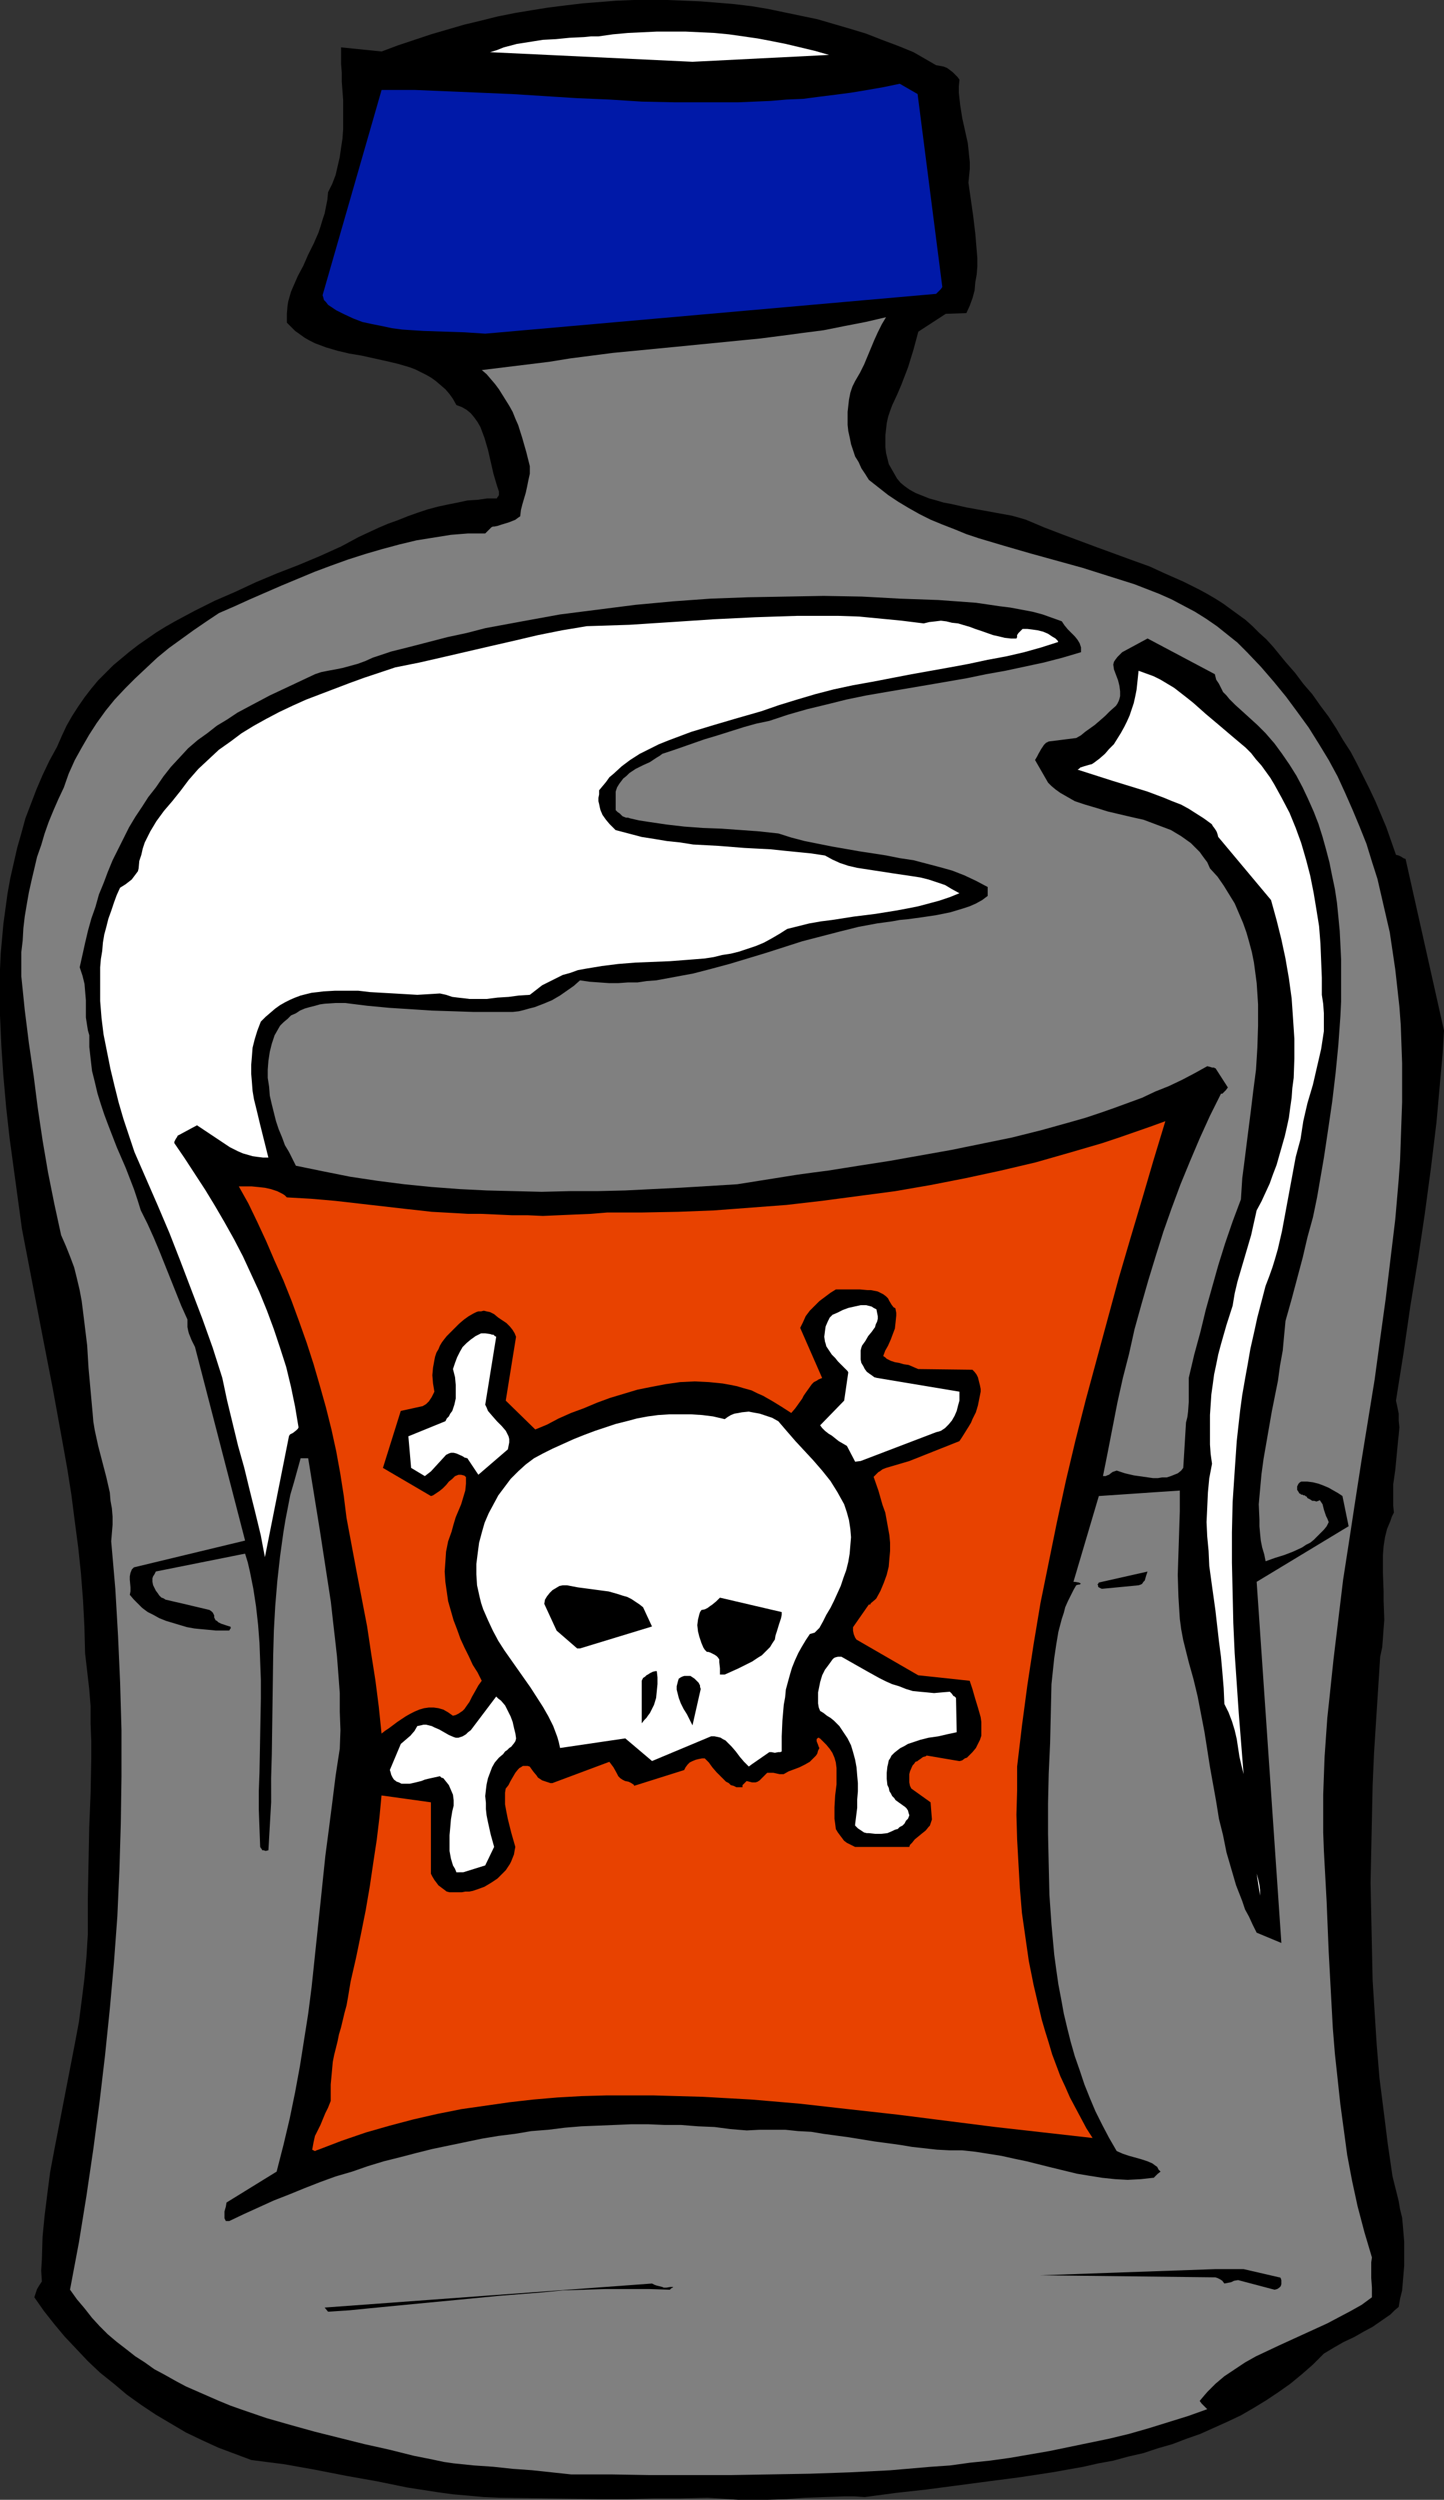 <?xml version="1.0" encoding="UTF-8" standalone="no"?>
<svg
   version="1.0"
   width="89.947mm"
   height="155.668mm"
   id="svg22"
   sodipodi:docname="Poison 01.wmf"
   xmlns:inkscape="http://www.inkscape.org/namespaces/inkscape"
   xmlns:sodipodi="http://sodipodi.sourceforge.net/DTD/sodipodi-0.dtd"
   xmlns="http://www.w3.org/2000/svg"
   xmlns:svg="http://www.w3.org/2000/svg">
  <rect width="100%" height="100%" fill="#333333" stroke="none"/>
  <sodipodi:namedview
     id="namedview22"
     pagecolor="#ffffff"
     bordercolor="#000000"
     borderopacity="0.25"
     inkscape:showpageshadow="2"
     inkscape:pageopacity="0.0"
     inkscape:pagecheckerboard="0"
     inkscape:deskcolor="#d1d1d1"
     inkscape:document-units="mm" />
  <defs
     id="defs1">
    <pattern
       id="WMFhbasepattern"
       patternUnits="userSpaceOnUse"
       width="6"
       height="6"
       x="0"
       y="0" />
  </defs>
  <path
     style="fill:#000000;fill-opacity:1;fill-rule:evenodd;stroke:none"
     d="m 117.628,587.868 11.957,0.162 12.118,0.162 h 5.978 l 6.301,-0.162 h 6.14 l 6.463,-0.162 2.585,0.162 2.424,0.162 2.262,0.162 h 2.262 4.524 l 4.524,-0.162 4.363,-0.323 4.524,-0.162 4.686,-0.162 h 2.424 l 2.424,0.162 7.271,-0.97 7.271,-0.808 14.703,-1.939 7.433,-0.97 7.433,-1.131 7.271,-1.293 3.555,-0.808 3.555,-0.646 3.555,-0.97 3.555,-0.808 3.393,-1.131 3.393,-0.97 3.393,-1.293 3.232,-1.131 3.232,-1.454 3.232,-1.454 3.07,-1.454 3.07,-1.778 2.908,-1.778 2.908,-1.939 2.747,-1.939 2.747,-2.262 2.585,-2.262 2.585,-2.585 2.424,-1.454 2.262,-1.293 2.424,-1.131 2.262,-1.293 2.1,-1.131 2.1,-1.454 2.1,-1.454 0.969,-0.97 0.969,-0.808 0.323,-1.939 0.485,-1.939 0.162,-1.939 0.162,-1.939 0.162,-1.939 v -1.778 -1.939 -1.939 l -0.323,-3.878 -0.162,-1.778 -0.485,-1.939 -0.323,-1.939 -0.485,-1.939 -0.485,-1.939 -0.485,-1.939 -1.131,-7.756 -0.969,-7.756 -0.969,-7.595 -0.646,-7.756 -0.485,-7.595 -0.485,-7.756 -0.162,-7.595 -0.162,-7.595 -0.162,-7.756 0.162,-7.595 0.162,-7.595 0.162,-7.595 0.323,-7.595 0.485,-7.595 0.969,-15.19 0.485,-2.262 0.162,-2.101 0.162,-2.262 0.162,-2.101 -0.162,-4.525 v -2.101 l -0.162,-4.363 v -2.101 -2.101 l 0.162,-2.101 0.323,-2.101 0.485,-1.939 0.808,-1.939 0.323,-0.97 0.485,-0.97 -0.162,-1.616 v -1.778 -1.616 -1.616 l 0.485,-3.393 0.323,-3.393 0.323,-3.393 0.162,-1.454 0.162,-1.778 -0.162,-1.616 v -1.616 l -0.323,-1.616 -0.323,-1.454 1.777,-11.15 1.616,-11.15 1.777,-10.827 1.616,-10.827 1.454,-10.827 1.293,-10.665 0.969,-10.827 0.485,-5.332 0.323,-5.494 -9.048,-40.398 -0.485,-0.162 -0.485,-0.323 -0.646,-0.323 -0.646,-0.162 -1.131,-3.232 -1.131,-3.232 -1.293,-3.07 -1.293,-3.07 -1.454,-3.07 -1.454,-2.909 -1.454,-2.909 -1.454,-2.747 -1.777,-2.747 -1.616,-2.747 -1.777,-2.747 -1.939,-2.585 -1.939,-2.747 -2.1,-2.424 -1.939,-2.585 -2.262,-2.585 -1.454,-1.778 -1.454,-1.778 -1.616,-1.778 -1.616,-1.454 -1.616,-1.616 -1.616,-1.454 -1.777,-1.293 -1.777,-1.293 -1.777,-1.293 -1.777,-1.131 -1.939,-1.131 -1.777,-0.97 -3.878,-1.939 -4.039,-1.778 -3.878,-1.778 -4.039,-1.454 -8.402,-3.07 -8.24,-3.07 -4.201,-1.616 -4.201,-1.778 -1.616,-0.485 -1.777,-0.485 -3.555,-0.646 -7.109,-1.293 -3.555,-0.808 -1.777,-0.323 -1.616,-0.485 -1.777,-0.485 -1.616,-0.646 -1.616,-0.646 -1.454,-0.808 -1.131,-0.808 -0.969,-0.808 -0.808,-0.97 -0.646,-1.131 -0.646,-1.131 -0.646,-1.131 -0.323,-1.293 -0.323,-1.293 -0.162,-1.454 v -1.293 -1.454 l 0.162,-1.454 0.162,-1.454 0.323,-1.454 0.485,-1.454 0.485,-1.293 1.131,-2.424 0.969,-2.262 0.808,-2.101 0.808,-2.101 1.293,-4.201 1.131,-4.201 6.463,-4.201 4.847,-0.162 0.808,-1.778 0.646,-1.778 0.485,-1.778 0.162,-1.939 0.323,-1.778 0.162,-1.939 V 60.758 l -0.162,-1.939 -0.323,-3.878 -0.485,-4.04 -1.131,-7.918 0.162,-1.616 0.162,-1.616 v -1.616 l -0.162,-1.454 -0.162,-1.616 -0.162,-1.454 -1.293,-5.817 -0.485,-3.07 -0.162,-1.454 -0.162,-1.454 v -1.454 l 0.162,-1.616 -0.485,-0.646 -0.646,-0.646 -0.485,-0.485 -0.646,-0.485 -0.646,-0.485 -0.808,-0.323 -0.808,-0.162 -0.969,-0.162 -5.332,-3.07 -3.555,-1.454 L 207.626,9.372 203.91,7.918 200.193,6.787 196.316,5.656 192.438,4.525 188.56,3.717 184.682,2.909 180.804,2.101 176.926,1.454 172.887,0.97 169.009,0.646 164.97,0.323 161.092,0.162 157.052,0 h -4.039 -3.878 l -4.039,0.162 -4.039,0.323 -4.039,0.323 -4.039,0.485 -3.878,0.485 -4.039,0.646 -3.878,0.646 -4.039,0.808 -3.878,0.97 -4.039,0.97 -3.878,1.131 -3.878,1.131 -3.878,1.293 -3.878,1.293 -3.878,1.454 -9.533,-0.97 v 1.939 1.939 l 0.162,2.101 v 2.101 l 0.323,4.363 v 4.525 2.262 l -0.162,2.262 -0.323,2.101 -0.323,2.262 -0.485,2.101 -0.485,2.101 -0.808,2.101 -0.969,1.939 -0.162,1.778 -0.323,1.616 -0.323,1.616 -0.485,1.454 -0.485,1.616 -0.485,1.454 -1.131,2.585 -1.293,2.585 -1.131,2.585 -1.293,2.424 -1.131,2.585 -0.485,1.131 -0.323,1.131 -0.323,1.131 -0.162,0.97 -0.162,1.939 v 2.101 l 0.969,0.97 0.969,0.97 1.131,0.808 1.131,0.808 1.131,0.646 1.293,0.646 1.293,0.485 1.293,0.485 2.747,0.808 2.747,0.646 2.908,0.485 2.908,0.646 2.908,0.646 2.747,0.646 2.747,0.808 1.293,0.485 1.293,0.646 1.293,0.646 1.131,0.646 1.131,0.808 1.131,0.97 1.131,0.97 0.969,1.131 0.808,1.131 0.808,1.454 1.293,0.485 1.131,0.646 0.969,0.808 0.808,0.97 0.808,1.131 0.646,1.131 0.485,1.293 0.485,1.293 0.808,2.747 1.293,5.656 0.808,2.747 0.162,0.485 0.162,0.485 0.162,0.485 v 0.323 0.485 l -0.162,0.323 -0.162,0.162 -0.162,0.323 h -2.262 l -2.262,0.323 -2.424,0.162 -2.262,0.485 -2.424,0.485 -2.262,0.485 -2.424,0.646 -2.424,0.808 -2.262,0.808 -2.424,0.97 -2.262,0.808 -2.262,0.97 -4.524,2.101 -4.201,2.262 -5.009,2.262 -5.009,2.101 -5.009,1.939 -5.009,2.101 -4.847,2.262 -4.847,2.101 -4.847,2.424 -4.524,2.424 -2.262,1.293 -2.1,1.293 -2.1,1.454 -2.1,1.454 -2.1,1.616 -1.939,1.616 -1.939,1.616 -1.777,1.778 -1.777,1.778 -1.616,1.939 -1.616,2.101 -1.454,2.101 -1.454,2.262 -1.293,2.262 -1.131,2.424 -1.131,2.585 -1.777,3.232 -1.616,3.393 -1.454,3.393 -1.293,3.393 -1.293,3.393 -0.969,3.555 -0.969,3.393 -0.808,3.555 -0.808,3.555 -0.646,3.555 -0.485,3.555 -0.485,3.555 -0.323,3.555 -0.323,3.555 L 0,228.167 v 3.555 3.555 3.717 l 0.323,7.272 0.485,7.11 0.646,7.272 0.808,7.272 0.969,7.11 0.969,7.11 0.969,7.11 2.424,12.604 2.424,12.604 2.424,12.443 2.262,12.443 1.131,6.302 0.969,6.14 0.808,6.302 0.808,6.14 0.646,6.14 0.485,6.302 0.323,6.14 0.162,6.302 0.485,4.201 0.485,4.201 0.323,4.04 v 4.201 l 0.162,4.04 v 4.04 l -0.162,8.241 -0.323,8.08 -0.162,8.241 -0.162,8.403 v 4.201 4.201 l -0.323,5.333 -0.485,5.171 -0.646,5.171 -0.646,5.009 -0.969,5.171 -0.969,5.009 -1.939,10.019 -1.939,10.019 -0.969,5.171 -0.646,5.009 -0.646,5.171 -0.485,5.009 -0.162,5.333 -0.162,2.585 0.162,2.585 -0.646,0.97 -0.485,0.808 -0.323,0.97 -0.323,0.97 2.262,3.232 2.424,3.07 2.424,2.909 2.747,2.909 2.747,2.909 2.908,2.747 3.232,2.585 3.07,2.585 3.393,2.424 3.393,2.262 3.555,2.101 3.555,2.101 3.716,1.778 3.878,1.778 3.878,1.454 3.878,1.454 3.716,0.485 3.878,0.485 7.271,1.293 7.433,1.454 7.271,1.293 7.109,1.454 7.271,1.131 3.555,0.485 3.716,0.323 3.555,0.323 z"
     id="path1" />
  <path
     style="fill:#808080;fill-opacity:1;fill-rule:evenodd;stroke:none"
     d="m 134.432,582.374 h 9.371 l 9.21,0.162 h 18.904 l 9.371,-0.162 9.371,-0.162 9.371,-0.323 9.533,-0.485 9.371,-0.808 4.686,-0.323 4.686,-0.646 4.686,-0.485 4.686,-0.646 4.686,-0.808 4.686,-0.808 4.686,-0.97 4.686,-0.97 4.686,-0.97 4.686,-1.131 4.524,-1.293 4.686,-1.454 4.686,-1.454 4.524,-1.616 -0.323,-0.323 -0.485,-0.485 -0.485,-0.485 -0.485,-0.646 0.808,-0.97 0.969,-1.131 0.969,-0.97 0.969,-0.97 2.1,-1.778 2.424,-1.616 2.424,-1.616 2.585,-1.454 2.747,-1.293 2.747,-1.293 5.655,-2.585 5.655,-2.585 2.747,-1.454 2.747,-1.454 2.585,-1.454 2.424,-1.778 v -2.262 l -0.162,-2.262 v -2.424 -1.293 l 0.162,-1.131 -1.777,-5.979 -1.616,-6.14 -1.293,-5.979 -1.131,-5.979 -0.808,-5.979 -0.808,-5.979 -0.646,-5.979 -0.646,-5.979 -0.485,-5.979 -0.323,-5.979 -0.646,-11.958 -0.485,-11.796 -0.646,-11.958 -0.162,-4.363 v -4.363 -4.525 l 0.162,-4.525 0.162,-4.363 0.323,-4.686 0.323,-4.525 0.485,-4.525 0.969,-9.211 1.131,-9.372 1.131,-9.372 1.454,-9.372 1.454,-9.534 1.454,-9.372 3.07,-18.906 1.293,-9.534 1.293,-9.372 1.131,-9.372 1.131,-9.372 0.808,-9.372 0.323,-4.525 0.323,-9.211 0.162,-4.525 v -4.525 -4.525 l -0.162,-4.525 -0.162,-4.525 -0.323,-4.363 -0.485,-4.363 -0.485,-4.363 -0.646,-4.363 -0.646,-4.363 -0.969,-4.201 -0.969,-4.201 -0.969,-4.201 -1.293,-4.04 -1.293,-4.201 -1.616,-4.04 -1.616,-3.878 -1.777,-4.04 -1.777,-3.878 -2.1,-3.878 -2.262,-3.717 -2.424,-3.878 -2.585,-3.555 -2.747,-3.717 -2.908,-3.555 -3.07,-3.555 -3.232,-3.393 -2.262,-2.262 -2.424,-1.939 -2.424,-1.939 -2.585,-1.778 -2.585,-1.616 -2.747,-1.454 -2.747,-1.454 -2.908,-1.293 -2.908,-1.131 -2.908,-1.131 -3.07,-0.97 -3.07,-0.97 -6.14,-1.939 -12.28,-3.393 -6.14,-1.778 -5.978,-1.778 -2.908,-0.97 -2.747,-1.131 -2.908,-1.131 -2.747,-1.131 -2.585,-1.293 -2.585,-1.454 -2.424,-1.454 -2.424,-1.616 -2.262,-1.778 -2.262,-1.778 -0.808,-1.293 -0.969,-1.454 -0.646,-1.454 -0.808,-1.293 -0.485,-1.454 -0.485,-1.454 -0.323,-1.616 -0.323,-1.454 -0.162,-1.454 v -1.454 -1.616 l 0.162,-1.454 0.162,-1.454 0.323,-1.616 0.485,-1.454 0.646,-1.293 1.131,-1.939 0.969,-1.939 0.808,-1.939 0.808,-1.939 0.808,-1.939 0.808,-1.778 0.969,-1.939 0.969,-1.616 -4.847,1.131 -5.009,0.97 -4.847,0.97 -5.009,0.646 -4.847,0.646 -5.009,0.646 -9.856,0.97 -9.856,0.97 -10.018,0.97 -5.009,0.485 -5.009,0.646 -5.009,0.646 -5.009,0.808 -15.835,1.939 1.131,0.97 0.969,1.131 0.969,1.131 0.969,1.293 0.808,1.293 0.808,1.293 0.808,1.293 0.808,1.454 0.646,1.616 0.646,1.454 0.969,3.07 0.969,3.393 0.808,3.232 v 1.778 l -0.323,1.454 -0.323,1.616 -0.323,1.454 -0.808,2.747 -0.323,1.293 -0.162,1.454 -0.485,0.323 -0.646,0.485 -0.808,0.323 -0.808,0.323 -1.616,0.485 -0.969,0.323 -0.808,0.162 h -0.323 l -0.323,0.162 -0.323,0.323 -0.323,0.323 -0.162,0.162 -0.323,0.323 -0.323,0.323 h -4.039 l -4.039,0.323 -4.039,0.646 -4.039,0.646 -4.039,0.97 -4.201,1.131 -3.878,1.131 -4.039,1.293 -4.039,1.454 -3.878,1.454 -3.878,1.616 -3.878,1.616 -3.716,1.616 -3.716,1.616 -1.777,0.808 -1.777,0.808 -3.716,1.616 -2.908,1.939 -3.07,2.101 -2.908,2.101 -2.908,2.101 -2.747,2.262 -2.585,2.424 -2.585,2.424 -2.424,2.424 -2.424,2.585 -2.1,2.585 -2.1,2.909 -1.777,2.747 -1.777,3.07 -1.616,2.909 -1.454,3.232 -1.131,3.232 -1.293,2.747 -1.131,2.585 -1.131,2.747 -0.969,2.747 -0.808,2.747 -0.969,2.747 -0.646,2.747 -0.646,2.747 -0.646,2.909 -0.485,2.747 -0.485,2.909 -0.323,2.747 -0.162,2.909 -0.323,2.747 v 2.747 2.909 l 0.808,7.918 0.969,7.756 1.131,7.756 0.969,7.595 1.131,7.595 1.293,7.595 1.454,7.272 1.616,7.433 1.131,2.585 0.969,2.424 0.969,2.585 0.646,2.585 0.646,2.747 0.485,2.585 0.323,2.585 0.323,2.585 0.646,5.332 0.323,5.333 0.485,5.333 0.485,5.332 0.162,1.939 0.323,1.939 0.808,3.717 0.969,3.717 0.969,3.717 0.808,3.555 0.162,1.939 0.323,1.778 0.162,1.939 v 1.939 l -0.162,1.939 -0.162,1.939 0.969,11.15 0.646,11.15 0.485,10.988 0.323,11.15 v 10.988 l -0.162,10.988 -0.323,10.827 -0.485,10.988 -0.808,10.988 -0.969,10.827 -1.131,10.988 -1.293,10.988 -1.454,10.988 -1.616,10.988 -1.777,10.988 -2.1,11.15 1.616,2.262 1.777,2.101 1.777,2.262 1.777,1.939 1.939,1.939 2.1,1.778 2.1,1.616 2.262,1.778 2.262,1.454 2.262,1.616 2.424,1.293 2.585,1.454 2.424,1.293 2.585,1.131 2.585,1.131 2.585,1.131 2.747,1.131 2.747,0.97 5.655,1.939 5.655,1.616 5.817,1.616 5.817,1.454 5.817,1.454 5.817,1.293 5.817,1.454 2.424,0.485 2.424,0.485 2.262,0.485 2.262,0.323 4.686,0.485 4.686,0.323 4.524,0.485 4.524,0.323 4.524,0.485 z"
     id="path2" />
  <path
     style="fill:#000000;fill-opacity:1;fill-rule:evenodd;stroke:none"
     d="m 77.234,544.077 5.009,-0.323 4.847,-0.485 10.018,-0.97 10.179,-0.97 10.018,-0.97 10.179,-0.808 5.009,-0.485 5.17,-0.162 5.009,-0.162 h 5.009 5.009 l 5.009,0.162 0.323,-0.323 0.323,-0.162 0.162,-0.162 v 0 0 h -0.162 -0.485 l -0.969,0.162 h -0.646 l -0.323,-0.162 -0.646,-0.162 -0.646,-0.162 -0.485,-0.162 -0.646,-0.323 -77.072,5.656 z"
     id="path3" />
  <path
     style="fill:#000000;fill-opacity:1;fill-rule:evenodd;stroke:none"
     d="m 300.048,538.906 0.646,-0.162 0.485,-0.323 0.323,-0.323 0.162,-0.485 v -0.97 l -0.162,-0.485 -0.162,-0.162 h -0.162 l -8.402,-1.939 h -6.625 l -41.364,1.454 41.364,0.485 0.485,0.162 0.646,0.323 0.485,0.323 0.485,0.646 0.808,-0.162 0.808,-0.162 0.646,-0.323 0.969,-0.162 z"
     id="path4" />
  <path
     style="fill:#000000;fill-opacity:1;fill-rule:evenodd;stroke:none"
     d="m 53.967,522.747 3.393,-1.616 3.555,-1.616 3.555,-1.616 3.716,-1.454 3.555,-1.454 3.716,-1.454 3.555,-1.293 3.878,-1.131 3.716,-1.293 3.716,-1.131 3.878,-0.97 3.716,-0.97 3.878,-0.97 3.878,-0.808 3.878,-0.808 3.878,-0.808 3.878,-0.646 3.878,-0.485 3.878,-0.646 4.039,-0.323 3.878,-0.485 3.878,-0.323 3.878,-0.162 4.039,-0.162 3.878,-0.162 h 3.878 l 3.878,0.162 h 3.878 l 4.039,0.323 3.878,0.162 3.716,0.485 3.878,0.323 3.07,-0.162 h 3.07 2.908 l 3.07,0.323 3.07,0.162 2.908,0.485 5.978,0.808 5.978,0.97 5.978,0.808 2.908,0.485 2.908,0.323 2.908,0.323 3.07,0.162 h 2.908 l 3.07,0.323 3.07,0.485 3.07,0.485 2.908,0.646 3.07,0.646 5.817,1.454 5.978,1.454 2.908,0.485 3.07,0.485 3.07,0.323 2.908,0.162 3.07,-0.162 2.908,-0.323 h 0.162 l 0.162,-0.162 0.323,-0.323 0.485,-0.485 0.646,-0.485 -0.485,-0.485 -0.323,-0.646 -0.485,-0.323 -0.646,-0.485 -1.131,-0.485 -1.454,-0.485 -2.908,-0.808 -1.454,-0.485 -1.454,-0.646 -1.777,-3.07 -1.616,-3.07 -1.616,-3.232 -1.293,-3.07 -1.293,-3.232 -1.131,-3.393 -1.131,-3.232 -0.969,-3.393 -0.808,-3.232 -0.808,-3.393 -0.646,-3.555 -0.646,-3.393 -0.485,-3.393 -0.485,-3.555 -0.323,-3.555 -0.323,-3.555 -0.485,-6.948 -0.162,-7.11 -0.162,-7.272 v -7.11 l 0.162,-7.11 0.323,-7.11 0.162,-6.948 0.162,-6.948 0.646,-6.14 0.485,-3.232 0.485,-2.909 0.808,-3.07 0.485,-1.454 0.323,-1.293 0.646,-1.454 0.646,-1.293 0.646,-1.293 0.646,-1.131 0.485,-0.162 h 0.323 l 0.162,-0.162 h 0.162 v 0 0 l -0.162,-0.162 -0.323,-0.162 -0.969,-0.162 h -0.323 l 5.978,-20.199 19.066,-1.293 v 2.424 2.424 l -0.162,5.009 -0.162,5.009 -0.162,5.009 0.162,5.171 0.162,2.585 0.162,2.585 0.323,2.424 0.485,2.585 0.646,2.585 0.646,2.585 1.131,4.04 0.969,4.04 0.808,4.201 0.808,4.201 1.293,8.241 1.454,8.08 0.646,4.04 0.969,3.878 0.808,4.04 1.131,3.878 1.131,3.878 1.454,3.717 0.646,1.939 0.969,1.778 0.808,1.778 0.969,1.939 5.817,2.424 -5.817,-84.997 21.651,-13.089 -1.454,-7.11 -0.969,-0.646 -1.131,-0.646 -1.131,-0.646 -1.131,-0.485 -1.293,-0.485 -1.293,-0.323 -1.293,-0.162 h -1.454 l -0.323,0.162 -0.323,0.323 -0.162,0.323 -0.162,0.323 v 0.485 0.323 l 0.323,0.485 0.162,0.323 0.323,0.162 0.162,0.162 h 0.162 0.162 l 0.162,0.162 h 0.323 l 0.162,0.162 0.323,0.162 0.162,0.323 0.323,0.162 0.323,0.162 0.485,0.323 h 0.485 l 0.485,0.162 0.485,-0.162 0.323,-0.162 0.323,0.485 0.323,0.485 0.162,0.646 0.162,0.646 0.485,1.454 0.323,0.646 0.323,0.808 -0.485,0.97 -0.646,0.808 -0.808,0.808 -0.808,0.808 -0.808,0.808 -0.808,0.646 -0.969,0.485 -0.969,0.646 -2.1,0.97 -2.1,0.808 -2.1,0.646 -2.262,0.808 -0.323,-1.616 -0.485,-1.616 -0.323,-1.616 -0.162,-1.616 -0.162,-1.778 v -1.616 l -0.162,-3.555 0.323,-3.555 0.323,-3.555 0.485,-3.555 0.646,-3.717 1.293,-7.433 1.454,-7.272 0.485,-3.555 0.646,-3.555 0.323,-3.555 0.323,-3.393 1.454,-5.171 1.293,-4.848 1.293,-4.848 1.131,-4.848 1.293,-4.686 0.969,-4.686 0.808,-4.686 0.808,-4.686 0.969,-6.464 0.969,-6.625 0.808,-6.787 0.646,-6.625 0.485,-6.787 0.162,-3.393 v -3.393 -3.393 -3.232 l -0.162,-3.393 -0.162,-3.232 -0.323,-3.393 -0.323,-3.232 -0.485,-3.232 -0.646,-3.07 -0.646,-3.232 -0.808,-3.07 -0.808,-2.909 -0.969,-3.07 -1.131,-2.909 -1.293,-2.909 -1.293,-2.747 -1.454,-2.747 -1.616,-2.585 -1.777,-2.585 -1.777,-2.424 -2.1,-2.424 -0.969,-0.97 -0.969,-0.97 -1.777,-1.616 -1.777,-1.616 -1.616,-1.454 -1.454,-1.454 -0.646,-0.808 -0.808,-0.808 -0.485,-0.97 -0.485,-0.97 -0.646,-0.97 -0.323,-1.293 -15.835,-8.403 -5.978,3.232 -1.131,1.131 -0.485,0.646 -0.323,0.485 -0.162,0.646 0.162,1.131 0.485,1.293 0.485,1.293 0.323,1.293 0.162,1.293 v 0.646 0.485 l -0.162,0.646 -0.162,0.485 -0.323,0.646 -0.323,0.485 -1.454,1.293 -1.131,1.131 -1.293,1.131 -1.131,0.97 -1.131,0.808 -1.131,0.808 -0.969,0.808 -1.131,0.646 -6.463,0.808 -0.646,0.323 -0.485,0.485 -0.323,0.485 -0.323,0.485 -0.646,1.131 -0.323,0.646 -0.485,0.808 3.07,5.333 0.808,0.808 0.969,0.808 1.131,0.808 1.131,0.646 1.131,0.646 1.131,0.646 2.424,0.808 2.747,0.808 2.585,0.808 5.494,1.293 2.908,0.646 2.585,0.97 2.585,0.97 1.293,0.485 2.424,1.454 1.131,0.808 1.131,0.808 0.969,0.97 1.131,1.131 0.808,1.131 0.969,1.293 0.646,1.454 1.777,1.939 1.454,2.101 1.293,2.101 1.293,2.101 0.969,2.262 0.969,2.262 0.808,2.262 0.646,2.262 0.646,2.424 0.485,2.424 0.323,2.424 0.323,2.424 0.162,2.424 0.162,2.585 v 2.424 2.585 l -0.162,5.171 -0.323,5.171 -0.646,5.009 -0.646,5.332 -0.646,5.009 -0.646,5.171 -0.646,5.009 -0.323,5.009 -1.939,5.171 -1.777,5.171 -1.616,5.171 -1.454,5.171 -1.454,5.171 -1.293,5.333 -1.454,5.333 -1.293,5.494 v 1.616 1.454 1.293 1.293 l -0.162,2.262 -0.162,1.293 -0.323,1.293 -0.646,10.665 -0.485,0.646 -0.808,0.646 -0.808,0.323 -0.808,0.323 -0.969,0.323 h -1.131 l -0.969,0.162 h -1.131 l -2.262,-0.323 -2.262,-0.323 -2.1,-0.485 -0.969,-0.323 -0.969,-0.323 -0.485,0.162 -0.485,0.162 -0.646,0.485 -0.162,0.162 -0.485,0.162 -0.323,0.162 h -0.646 l 1.131,-5.656 1.131,-5.817 1.131,-5.817 1.293,-5.817 1.454,-5.656 1.293,-5.817 1.616,-5.817 1.616,-5.656 1.777,-5.817 1.777,-5.656 1.939,-5.494 2.1,-5.656 2.262,-5.494 2.262,-5.333 2.424,-5.332 2.585,-5.171 v 0 h 0.323 l 0.323,-0.323 0.485,-0.485 0.485,-0.646 -2.908,-4.525 v 0 h -0.162 l -0.162,-0.162 h -0.485 l -0.485,-0.162 -0.646,-0.162 -2.908,1.616 -3.07,1.616 -3.07,1.454 -3.232,1.293 -3.07,1.454 -6.625,2.424 -3.232,1.131 -3.393,1.131 -3.393,0.97 -6.948,1.939 -7.109,1.778 -7.109,1.454 -7.109,1.454 -7.271,1.293 -7.271,1.293 -7.271,1.131 -7.109,1.131 -3.716,0.485 -3.555,0.485 -7.109,1.131 -7.109,1.131 -13.249,0.808 -6.625,0.323 -6.463,0.323 -6.625,0.162 h -6.463 l -6.625,0.162 -6.463,-0.162 -6.463,-0.162 -6.463,-0.323 -6.463,-0.485 -6.463,-0.646 -6.301,-0.808 -6.463,-0.97 -6.463,-1.293 -6.301,-1.293 -0.808,-1.616 -0.808,-1.616 -0.969,-1.616 -0.646,-1.778 -0.808,-1.939 -0.646,-1.939 -0.485,-1.939 -0.485,-1.939 -0.485,-2.101 -0.162,-2.101 -0.323,-2.101 v -1.939 l 0.162,-2.101 0.323,-2.101 0.485,-1.939 0.646,-1.939 0.646,-1.131 0.646,-1.131 0.808,-0.808 0.969,-0.808 0.808,-0.808 1.131,-0.485 0.969,-0.646 1.131,-0.485 1.131,-0.323 1.293,-0.323 1.131,-0.323 1.131,-0.162 2.424,-0.162 h 2.424 l 5.17,0.646 5.17,0.485 5.009,0.323 5.009,0.323 5.009,0.162 4.847,0.162 h 4.686 4.524 l 1.454,-0.162 1.293,-0.323 1.131,-0.323 1.293,-0.323 2.1,-0.808 1.939,-0.808 1.939,-1.131 1.616,-1.131 1.616,-1.131 1.454,-1.293 2.262,0.323 2.262,0.162 2.262,0.162 h 2.262 l 2.262,-0.162 h 2.262 l 2.1,-0.323 2.262,-0.162 4.363,-0.808 4.363,-0.808 4.363,-1.131 4.201,-1.131 8.564,-2.585 8.564,-2.747 4.363,-1.131 4.363,-1.131 4.524,-1.131 4.363,-0.808 3.555,-0.485 1.777,-0.323 1.777,-0.162 3.555,-0.485 3.232,-0.485 1.616,-0.323 1.616,-0.323 1.616,-0.485 1.616,-0.485 1.454,-0.485 1.454,-0.646 1.454,-0.808 1.293,-0.97 v -2.101 l -2.747,-1.454 -2.747,-1.293 -2.908,-1.131 -2.908,-0.808 -3.07,-0.808 -3.07,-0.808 -3.232,-0.485 -3.232,-0.646 -6.301,-0.97 -6.463,-1.131 -3.232,-0.646 -3.232,-0.646 -3.07,-0.808 -3.07,-0.97 -4.524,-0.485 -4.363,-0.323 -4.524,-0.323 -4.363,-0.162 -4.363,-0.323 -4.201,-0.485 -4.363,-0.646 -2.1,-0.323 -2.1,-0.485 -0.485,-0.162 h -0.485 l -0.808,-0.323 -0.323,-0.323 -0.323,-0.323 -0.485,-0.323 -0.485,-0.485 v -4.363 l 0.323,-0.97 0.485,-0.808 0.485,-0.646 0.485,-0.646 0.808,-0.646 0.646,-0.646 1.454,-0.97 1.616,-0.808 1.777,-0.808 1.454,-0.97 0.808,-0.485 0.646,-0.485 3.393,-1.131 3.232,-1.131 3.232,-1.131 3.232,-0.97 3.07,-0.97 3.07,-0.97 2.908,-0.808 3.07,-0.646 4.363,-1.454 4.524,-1.293 4.686,-1.131 4.524,-1.131 4.686,-0.97 4.686,-0.808 9.533,-1.616 9.371,-1.616 4.686,-0.97 4.524,-0.808 4.524,-0.97 4.524,-0.97 4.363,-1.131 4.363,-1.293 v -0.646 -0.485 l -0.162,-0.485 -0.162,-0.485 -0.485,-0.808 -0.646,-0.808 -0.808,-0.808 -0.808,-0.808 -0.808,-0.97 -0.646,-0.97 -2.262,-0.808 -2.262,-0.808 -2.424,-0.646 -2.585,-0.485 -2.585,-0.485 -2.585,-0.323 -5.494,-0.808 -8.887,-0.646 -9.048,-0.323 -8.887,-0.485 -9.048,-0.162 -8.887,0.162 -8.887,0.162 -8.887,0.323 -8.887,0.646 -8.725,0.808 -8.887,1.131 -8.887,1.131 -8.887,1.616 -8.725,1.616 -4.363,1.131 -4.524,0.97 -4.363,1.131 -4.363,1.131 -4.524,1.131 -4.363,1.454 -1.777,0.808 -1.777,0.646 -1.777,0.485 -1.777,0.485 -1.616,0.323 -1.777,0.323 -1.616,0.323 -1.454,0.485 -2.747,1.293 -2.747,1.293 -5.17,2.424 -5.17,2.747 -2.424,1.293 -2.424,1.616 -2.424,1.454 -2.262,1.778 -2.262,1.616 -2.262,1.939 -1.939,2.101 -2.1,2.262 -1.777,2.262 -1.777,2.585 -1.777,2.262 -1.454,2.262 -1.616,2.424 -1.454,2.424 -1.293,2.585 -1.293,2.585 -1.293,2.585 -1.131,2.747 -0.969,2.585 -1.131,2.747 -0.808,2.909 -0.969,2.747 -0.808,2.909 -0.646,2.747 -0.646,2.909 -0.646,2.909 0.323,0.97 0.323,0.97 0.485,1.939 0.162,1.939 0.162,1.939 v 1.939 2.101 l 0.323,2.101 0.162,0.97 0.323,1.131 v 2.747 l 0.323,2.909 0.323,2.747 0.646,2.585 0.646,2.747 0.808,2.585 0.808,2.424 0.969,2.585 1.939,5.009 2.1,4.848 1.939,5.009 0.808,2.424 0.808,2.585 1.616,3.232 1.454,3.232 1.293,3.07 1.293,3.232 2.585,6.464 1.293,3.232 1.454,3.232 v 0.97 0.808 l 0.162,0.808 0.162,0.646 0.323,0.808 0.323,0.808 0.323,0.646 0.485,0.97 11.795,45.569 -26.175,6.302 -0.485,0.485 -0.323,0.808 -0.162,0.808 v 0.808 l 0.162,1.778 v 0.97 l -0.162,0.808 0.969,1.131 0.969,0.97 0.969,0.97 1.293,0.97 1.293,0.646 1.454,0.808 1.616,0.646 1.616,0.485 1.616,0.485 1.616,0.485 1.777,0.323 1.616,0.162 1.777,0.162 1.616,0.162 h 1.616 1.616 l 0.162,-0.323 0.162,-0.162 v -0.162 -0.162 l -0.162,-0.162 h -0.162 l -0.485,-0.162 -1.454,-0.485 -0.646,-0.323 -0.323,-0.323 -0.323,-0.162 -0.162,-0.323 -0.162,-0.323 v -0.485 l -0.162,-0.323 -0.162,-0.323 -0.323,-0.323 -0.485,-0.323 -6.14,-1.454 -4.201,-0.97 -0.485,-0.323 -0.485,-0.162 -0.485,-0.485 -0.323,-0.485 -0.485,-0.646 -0.323,-0.646 -0.323,-0.646 -0.162,-0.808 v -0.808 l 0.162,-0.485 0.323,-0.485 0.323,-0.646 21.005,-4.201 0.646,2.101 0.485,2.101 0.808,4.04 0.646,4.201 0.485,4.363 0.323,4.201 0.162,4.363 0.162,4.363 v 4.363 l -0.162,8.726 -0.162,8.726 -0.162,4.363 v 4.363 l 0.162,4.363 0.162,4.363 0.162,0.323 0.162,0.162 0.162,0.323 h 0.323 l 0.485,0.162 0.646,-0.162 0.323,-5.656 0.323,-5.656 V 418.521 l 0.162,-5.656 0.162,-11.635 0.162,-11.635 0.162,-5.817 0.323,-5.817 0.485,-5.817 0.646,-5.817 0.808,-5.817 0.485,-2.909 1.131,-5.817 0.808,-2.747 0.808,-2.909 0.808,-2.909 h 0.323 0.485 0.485 0.485 l 2.747,16.967 1.293,8.403 1.293,8.403 0.485,4.363 0.485,4.201 0.485,4.363 0.323,4.201 0.323,4.363 v 4.363 l 0.162,4.363 -0.162,4.363 -0.969,6.302 -0.808,6.464 -0.808,6.302 -0.808,6.14 -1.293,12.443 -1.293,12.281 -0.646,6.14 -0.808,6.302 -0.969,6.14 -0.969,6.14 -1.131,6.14 -1.293,6.302 -1.454,6.14 -1.616,6.302 -11.795,7.272 -0.162,0.97 -0.323,1.131 v 0.485 0.646 0.485 l 0.323,0.646 z"
     id="path5" />
  <path
     style="fill:#e84200;fill-opacity:1;fill-rule:evenodd;stroke:none"
     d="m 74.972,505.942 5.494,-2.101 5.655,-1.939 5.655,-1.616 5.494,-1.454 5.655,-1.293 5.655,-1.131 5.655,-0.808 5.655,-0.808 5.655,-0.646 5.655,-0.485 5.655,-0.323 5.817,-0.162 h 5.655 5.655 l 5.655,0.162 5.817,0.162 5.655,0.323 5.817,0.323 11.31,0.97 11.472,1.293 11.634,1.293 11.472,1.454 11.472,1.454 11.472,1.293 11.472,1.293 -1.454,-2.262 -1.293,-2.424 -1.293,-2.424 -1.293,-2.424 -1.131,-2.585 -1.131,-2.424 -0.969,-2.585 -0.969,-2.585 -0.808,-2.747 -0.808,-2.585 -0.808,-2.747 -0.646,-2.747 -1.293,-5.494 -1.131,-5.656 -0.808,-5.656 -0.808,-5.656 -0.485,-5.817 -0.323,-5.656 -0.323,-5.817 -0.162,-5.817 0.162,-5.656 v -5.656 l 1.131,-9.534 1.293,-9.695 1.454,-9.534 1.616,-9.695 1.939,-9.534 1.939,-9.534 2.1,-9.695 2.262,-9.534 2.424,-9.534 2.585,-9.534 2.585,-9.534 2.585,-9.534 2.747,-9.372 2.747,-9.211 2.747,-9.372 2.747,-9.049 -3.555,1.293 -3.716,1.293 -3.716,1.293 -3.878,1.293 -3.878,1.131 -3.878,1.131 -7.917,2.262 -8.24,1.939 -8.24,1.778 -8.24,1.616 -8.402,1.454 -8.564,1.131 -8.564,1.131 -8.402,0.97 -8.564,0.646 -8.564,0.646 -8.402,0.323 -8.402,0.162 h -8.24 l -3.878,0.323 -3.878,0.162 -3.716,0.162 -3.716,0.162 -3.555,-0.162 h -3.716 l -3.555,-0.162 -3.716,-0.162 h -3.07 l -2.747,-0.162 -5.817,-0.323 -5.817,-0.646 -11.31,-1.293 -5.655,-0.646 -5.655,-0.485 -5.655,-0.323 -0.485,-0.485 -0.485,-0.323 -0.646,-0.323 -0.646,-0.323 -1.454,-0.485 -1.454,-0.323 -1.454,-0.162 -1.616,-0.162 h -1.616 -1.454 l 2.262,4.04 2.1,4.363 2.1,4.525 1.939,4.525 2.1,4.686 1.939,4.848 1.777,4.848 1.777,5.009 1.616,5.009 1.454,5.009 1.454,5.171 1.293,5.171 1.131,5.171 0.969,5.333 0.808,5.171 0.646,5.171 2.424,12.927 2.424,12.604 0.969,6.464 0.969,6.14 0.808,6.302 0.646,6.302 0.808,-0.646 0.969,-0.646 1.939,-1.454 1.939,-1.293 1.131,-0.646 0.969,-0.485 1.131,-0.485 1.131,-0.323 1.131,-0.162 h 1.131 l 1.131,0.162 1.131,0.323 1.131,0.646 1.131,0.808 0.646,-0.162 0.646,-0.323 0.485,-0.323 0.485,-0.323 0.485,-0.485 0.323,-0.485 0.808,-1.131 0.646,-1.293 0.646,-1.131 0.808,-1.454 0.808,-1.131 -0.969,-1.939 -1.131,-1.778 -0.969,-2.101 -0.969,-1.939 -0.969,-2.101 -0.808,-2.262 -0.808,-2.101 -0.646,-2.262 -0.646,-2.262 -0.323,-2.262 -0.323,-2.262 -0.162,-2.424 0.162,-2.262 0.162,-2.424 0.485,-2.424 0.808,-2.262 0.485,-1.778 0.485,-1.616 1.293,-3.07 0.485,-1.616 0.485,-1.616 0.162,-1.616 v -0.808 -0.808 h -0.162 v -0.162 l -0.323,-0.162 -0.646,-0.162 h -0.646 l -0.808,0.323 -0.646,0.646 -0.808,0.646 -0.646,0.808 -0.808,0.808 -0.808,0.646 -0.969,0.646 -0.485,0.323 -0.485,0.162 -11.31,-6.625 4.201,-13.412 5.17,-1.131 0.808,-0.485 0.646,-0.646 0.323,-0.485 0.323,-0.485 0.323,-0.646 0.323,-0.646 -0.323,-1.939 -0.162,-1.939 0.162,-1.778 0.323,-1.778 0.162,-0.808 0.323,-0.97 0.485,-0.808 0.323,-0.808 0.485,-0.808 0.485,-0.646 0.646,-0.808 0.646,-0.646 1.131,-1.131 1.131,-1.131 1.131,-0.97 1.131,-0.808 1.131,-0.646 0.646,-0.323 0.485,-0.162 h 0.646 l 0.646,-0.162 0.646,0.162 0.808,0.162 0.969,0.485 0.969,0.808 0.969,0.646 0.969,0.646 0.808,0.808 0.646,0.808 0.485,0.808 0.323,0.808 -2.424,15.028 6.948,6.787 2.747,-1.131 2.747,-1.454 2.908,-1.293 3.07,-1.131 3.07,-1.293 3.07,-1.131 3.232,-0.97 3.232,-0.97 3.232,-0.646 3.393,-0.646 3.393,-0.485 3.393,-0.162 3.393,0.162 1.616,0.162 1.616,0.162 1.777,0.323 1.616,0.323 1.616,0.485 1.777,0.485 1.293,0.646 1.454,0.646 1.131,0.646 1.131,0.646 2.1,1.293 2.262,1.454 0.969,-1.131 0.808,-1.131 0.808,-1.131 0.323,-0.646 0.323,-0.485 0.808,-1.131 0.808,-1.131 0.485,-0.485 0.646,-0.323 0.485,-0.323 0.808,-0.323 -5.17,-11.796 0.646,-1.293 0.646,-1.454 0.969,-1.293 1.131,-1.131 1.131,-1.131 1.293,-0.97 1.293,-0.97 1.293,-0.808 h 1.939 1.939 1.777 l 1.777,0.162 h 0.808 l 0.808,0.162 0.808,0.162 0.646,0.323 0.646,0.323 0.646,0.485 0.485,0.485 0.323,0.646 0.485,0.808 0.485,0.646 0.323,0.162 0.162,0.162 v 0.162 0 l 0.162,0.808 v 0.646 l -0.162,1.616 -0.162,1.454 -0.485,1.293 -0.485,1.293 -0.646,1.454 -0.646,1.131 -0.485,1.293 0.485,0.323 0.323,0.323 0.969,0.485 0.969,0.323 0.969,0.162 1.131,0.323 1.131,0.162 1.131,0.485 1.131,0.485 12.765,0.162 0.485,0.485 0.485,0.646 0.323,0.646 0.162,0.646 0.162,0.646 0.162,0.646 0.162,0.808 v 0.646 l -0.323,1.616 -0.323,1.616 -0.485,1.616 -0.808,1.616 -0.323,0.808 -0.485,0.808 -0.808,1.293 -0.808,1.293 -0.646,0.97 -11.795,4.686 -5.494,1.616 -0.808,0.323 -0.646,0.485 -0.323,0.162 -0.323,0.323 -0.323,0.323 -0.485,0.485 1.131,3.232 0.969,3.393 0.646,1.778 0.646,3.555 0.323,1.778 0.162,1.778 v 1.939 l -0.162,1.778 -0.162,1.939 -0.485,1.939 -0.646,1.778 -0.808,1.939 -0.969,1.778 -0.162,0.162 -0.162,0.162 -0.969,0.808 -0.162,0.323 h -0.323 l -3.716,5.333 v 0.808 l 0.162,0.808 0.323,0.808 0.323,0.485 14.542,8.403 12.118,1.293 0.646,1.939 0.646,2.262 0.646,2.101 0.646,2.262 0.162,1.131 v 0.97 1.131 1.131 l -0.323,0.97 -0.485,0.97 -0.485,0.97 -0.808,0.97 -0.485,0.485 -0.485,0.485 -0.323,0.323 -0.485,0.162 -0.646,0.485 -0.646,0.162 -7.594,-1.293 h -0.162 l -0.162,0.162 -0.646,0.162 -0.646,0.485 -0.485,0.323 -0.162,0.162 -0.485,0.162 -0.323,0.485 -0.323,0.323 -0.162,0.323 -0.485,1.131 -0.162,0.646 v 0.646 0.646 0.646 l 0.162,0.808 0.323,0.646 4.524,3.232 0.323,4.04 -0.162,0.485 -0.162,0.485 -0.162,0.485 -0.323,0.323 -0.646,0.808 -0.808,0.646 -1.777,1.454 -0.646,0.808 -0.485,0.485 -0.162,0.485 h -12.765 l -0.646,-0.323 -0.646,-0.323 -0.646,-0.323 -0.646,-0.485 -0.485,-0.646 -0.485,-0.646 -0.485,-0.646 -0.485,-0.808 -0.162,-1.293 -0.162,-1.131 v -1.454 -1.293 l 0.162,-2.747 0.323,-2.585 v -1.454 -1.293 -1.131 l -0.162,-1.293 -0.323,-1.131 -0.485,-1.131 -0.646,-0.97 -0.808,-0.97 -0.323,-0.323 -0.323,-0.323 -0.323,-0.323 -0.162,-0.162 -0.323,-0.323 h -0.162 v -0.162 0 h -0.323 l -0.162,0.162 -0.162,0.162 v 0.162 0.323 l 0.323,0.808 0.162,0.485 0.162,0.323 -0.323,0.646 -0.162,0.646 -0.323,0.485 -0.485,0.485 -0.485,0.485 -0.485,0.485 -1.131,0.646 -1.293,0.646 -1.293,0.485 -1.293,0.485 -1.131,0.646 h -0.969 l -1.454,-0.323 h -0.485 -0.485 -0.485 l -0.323,0.323 -0.646,0.646 -0.808,0.808 -0.485,0.323 -0.485,0.162 h -0.323 -0.485 l -0.646,-0.162 -0.646,-0.162 v 0 0 l -0.323,0.323 -0.485,0.485 -0.162,0.162 v 0.485 h -0.808 -0.646 l -0.646,-0.323 -0.646,-0.162 -0.485,-0.485 -0.646,-0.323 -1.131,-1.131 -1.131,-1.131 -0.969,-1.131 -0.808,-1.131 -0.485,-0.485 -0.485,-0.485 h -0.646 l -0.808,0.162 -0.646,0.162 -0.808,0.323 -0.646,0.323 -0.485,0.485 -0.485,0.646 -0.323,0.646 -11.795,3.717 v -0.162 l -0.162,-0.162 -0.485,-0.323 -0.646,-0.323 -0.808,-0.162 -0.323,-0.162 -0.323,-0.162 -0.485,-0.323 -0.485,-0.485 -0.323,-0.646 -0.808,-1.454 -0.485,-0.646 -0.485,-0.646 -13.411,5.009 h -0.162 -0.323 l -0.485,-0.162 -0.485,-0.162 -0.485,-0.162 -0.485,-0.162 -0.485,-0.323 -0.485,-0.323 -0.323,-0.485 -0.808,-0.97 -0.808,-1.131 -0.485,-0.162 h -0.646 -0.485 l -0.485,0.323 -0.323,0.162 -0.323,0.323 -0.646,0.808 -1.131,1.939 -0.485,0.97 -0.646,0.808 -0.162,0.97 v 0.97 1.778 l 0.323,1.778 0.323,1.616 0.808,3.232 0.969,3.393 -0.162,0.808 -0.162,0.97 -0.323,0.808 -0.323,0.808 -0.323,0.646 -0.969,1.454 -0.646,0.646 -1.293,1.293 -1.454,0.97 -1.616,0.97 -1.777,0.646 -0.969,0.323 -0.808,0.162 h -0.969 l -0.808,0.162 h -1.616 -1.293 l -0.646,-0.162 -0.646,-0.485 -0.646,-0.485 -0.646,-0.485 -0.485,-0.646 -0.485,-0.646 -0.485,-0.808 -0.323,-0.646 v -16.805 l -11.634,-1.616 -0.485,5.171 -0.646,5.333 -0.808,5.332 -0.808,5.494 -0.969,5.656 -1.131,5.656 -1.131,5.494 -1.293,5.656 -0.323,1.939 -0.323,1.939 -0.323,1.778 -0.485,1.778 -0.808,3.393 -0.485,1.616 -0.323,1.616 -0.808,3.232 -0.323,1.616 -0.162,1.778 -0.162,1.778 -0.162,1.778 v 1.939 1.939 l -0.646,1.616 -0.646,1.293 -1.131,2.747 -0.646,1.293 -0.646,1.293 -0.323,1.454 -0.323,1.778 0.323,0.162 0.323,0.162 0.323,-0.162 z"
     id="path6" />
  <path
     style="fill:#ffffff;fill-opacity:1;fill-rule:evenodd;stroke:none"
     d="m 296.655,446.153 -0.808,-5.171 0.323,1.131 0.323,1.454 0.162,1.293 z"
     id="path7" />
  <path
     style="fill:#ffffff;fill-opacity:1;fill-rule:evenodd;stroke:none"
     d="m 109.064,440.659 5.17,-1.616 2.1,-4.363 -0.808,-2.909 -0.646,-2.909 -0.323,-1.616 -0.162,-1.454 v -1.454 l -0.162,-1.616 0.162,-1.454 0.162,-1.293 0.323,-1.454 0.485,-1.293 0.485,-1.293 0.646,-1.131 0.969,-1.131 0.969,-0.808 0.485,-0.646 0.485,-0.323 0.485,-0.485 0.485,-0.323 0.646,-0.808 0.323,-0.485 0.162,-0.646 -0.162,-1.131 -0.323,-1.293 -0.323,-1.454 -0.485,-1.293 -0.646,-1.293 -0.646,-1.293 -0.969,-1.131 -0.646,-0.485 -0.485,-0.485 -5.978,7.918 -0.646,0.485 -0.485,0.485 -0.808,0.485 -0.485,0.162 -0.485,0.162 h -0.646 l -0.485,-0.162 -1.131,-0.485 -1.131,-0.646 -1.131,-0.646 -1.131,-0.485 -0.646,-0.323 -0.646,-0.162 -0.646,-0.162 h -0.646 l -0.646,0.162 -0.808,0.162 -0.646,1.131 -0.969,1.131 -1.131,0.97 -1.131,0.97 -2.585,6.14 0.162,0.485 0.162,0.646 0.323,0.646 0.323,0.485 0.646,0.485 0.485,0.162 0.646,0.323 h 0.646 0.646 0.646 l 1.454,-0.323 1.293,-0.323 0.808,-0.323 0.646,-0.162 1.454,-0.323 1.454,-0.323 0.323,0.323 0.485,0.162 0.646,0.808 0.646,0.808 0.485,1.131 0.485,1.131 0.162,1.293 v 1.293 l -0.323,1.293 -0.323,1.939 -0.162,1.939 -0.162,1.778 v 1.939 1.778 l 0.323,1.778 0.485,1.616 0.485,0.808 0.323,0.808 z"
     id="path8" />
  <path
     style="fill:#ffffff;fill-opacity:1;fill-rule:evenodd;stroke:none"
     d="m 204.556,431.448 1.454,0.162 h 1.454 l 1.454,-0.162 1.131,-0.485 0.646,-0.323 0.646,-0.162 0.485,-0.485 0.646,-0.323 0.485,-0.485 0.323,-0.646 0.485,-0.485 0.323,-0.808 -0.162,-0.485 -0.162,-0.646 -0.323,-0.485 -0.323,-0.323 -1.131,-0.808 -1.131,-0.808 -0.323,-0.485 -0.485,-0.485 -0.323,-0.646 -0.323,-0.485 -0.162,-0.808 -0.323,-0.646 -0.162,-1.454 v -1.454 l 0.162,-1.454 0.162,-0.646 0.162,-0.808 0.323,-0.485 0.323,-0.646 0.646,-0.646 0.808,-0.646 0.646,-0.485 0.969,-0.485 0.808,-0.485 0.969,-0.323 1.939,-0.646 1.939,-0.485 2.262,-0.323 2.1,-0.485 2.262,-0.485 -0.162,-8.08 -0.323,-0.323 -0.323,-0.162 -0.323,-0.485 -0.323,-0.323 -0.162,-0.162 -1.939,0.162 -1.777,0.162 -1.616,-0.162 -1.777,-0.162 -1.616,-0.162 -1.616,-0.485 -1.616,-0.646 -1.616,-0.485 -1.454,-0.646 -1.616,-0.808 -2.908,-1.616 -5.978,-3.393 h -0.323 -0.485 l -0.646,0.162 -0.323,0.162 -0.323,0.323 -0.808,1.131 -0.969,1.293 -0.646,1.293 -0.485,1.616 -0.323,1.616 -0.162,0.808 v 0.97 0.808 0.808 l 0.162,0.97 0.323,0.808 0.808,0.485 0.808,0.646 0.808,0.485 0.808,0.646 1.293,1.293 0.969,1.454 0.969,1.454 0.808,1.616 0.485,1.616 0.485,1.778 0.323,1.778 0.162,1.939 0.162,1.778 v 1.939 l -0.162,1.939 v 1.939 l -0.485,3.878 v 0.323 l 0.323,0.323 0.323,0.323 0.485,0.323 0.485,0.323 0.485,0.323 0.646,0.162 z"
     id="path9" />
  <path
     style="fill:#ffffff;fill-opacity:1;fill-rule:evenodd;stroke:none"
     d="m 293.585,428.216 v -1.939 z"
     id="path10" />
  <path
     style="fill:#ffffff;fill-opacity:1;fill-rule:evenodd;stroke:none"
     d="m 292.777,417.551 -1.131,-14.22 -0.485,-7.11 -0.485,-7.11 -0.323,-7.11 -0.162,-7.11 -0.162,-7.11 v -7.11 l 0.162,-7.11 0.485,-7.272 0.485,-7.11 0.808,-7.272 0.485,-3.555 0.646,-3.717 0.646,-3.555 0.646,-3.717 0.808,-3.555 0.808,-3.717 0.969,-3.717 0.969,-3.717 0.808,-2.101 0.808,-2.262 0.646,-2.101 0.646,-2.262 0.969,-4.201 0.808,-4.363 0.808,-4.363 0.808,-4.363 0.808,-4.363 1.131,-4.201 0.323,-2.101 0.323,-2.101 0.969,-4.201 1.293,-4.363 0.969,-4.201 0.485,-2.101 0.485,-2.101 0.323,-2.101 0.323,-2.101 v -2.101 -2.101 l -0.162,-2.262 -0.323,-2.101 v -4.04 l -0.162,-4.04 -0.162,-4.04 -0.323,-4.04 -0.646,-4.04 -0.646,-3.878 -0.808,-4.04 -0.969,-3.717 -1.131,-3.878 -1.293,-3.555 -1.454,-3.555 -1.777,-3.393 -1.777,-3.232 -0.969,-1.616 -2.1,-2.909 -1.293,-1.454 -1.131,-1.454 -1.293,-1.293 -3.07,-2.585 -3.232,-2.747 -3.07,-2.585 -2.908,-2.585 -1.616,-1.293 -1.454,-1.131 -1.454,-1.131 -1.616,-0.97 -1.616,-0.97 -1.616,-0.808 -1.777,-0.646 -1.777,-0.646 -0.323,3.07 -0.162,1.454 -0.323,1.616 -0.323,1.454 -0.485,1.454 -0.485,1.454 -0.646,1.454 -0.646,1.293 -0.808,1.454 -0.808,1.293 -0.808,1.293 -1.131,1.131 -0.969,1.131 -1.293,1.131 -1.293,0.97 -0.485,0.323 -0.646,0.162 -1.131,0.323 -0.969,0.323 -0.323,0.323 -0.323,0.162 4.039,1.293 4.039,1.293 4.201,1.293 4.201,1.293 3.878,1.454 1.939,0.808 2.1,0.808 1.777,0.97 1.777,1.131 1.777,1.131 1.777,1.293 0.162,0.162 0.162,0.323 0.485,0.646 0.323,0.485 0.162,0.323 0.162,0.485 0.162,0.646 12.441,14.866 1.293,4.686 1.131,4.525 0.969,4.525 0.808,4.686 0.646,4.686 0.323,4.686 0.323,4.848 v 4.686 l -0.162,4.525 -0.323,2.424 -0.162,2.262 -0.323,2.262 -0.323,2.424 -0.485,2.262 -0.485,2.101 -0.646,2.262 -0.646,2.262 -0.646,2.262 -0.808,2.101 -0.808,2.262 -0.969,2.101 -0.969,2.101 -1.131,2.101 -0.646,2.909 -0.646,2.909 -1.616,5.494 -0.808,2.747 -0.808,2.747 -0.646,2.747 -0.485,2.909 -1.454,4.525 -1.293,4.525 -0.646,2.424 -0.485,2.424 -0.485,2.262 -0.323,2.424 -0.323,2.262 -0.162,2.424 -0.162,2.424 v 2.262 2.424 2.262 l 0.162,2.262 0.323,2.262 -0.646,3.393 -0.323,3.393 -0.162,3.555 -0.162,3.393 0.162,3.393 0.323,3.393 0.162,3.555 0.485,3.555 0.969,6.948 0.808,7.11 0.485,3.717 0.323,3.555 0.323,3.878 0.162,3.717 0.485,0.97 0.485,0.97 0.808,2.101 0.646,2.101 0.485,2.101 0.323,2.101 0.323,2.101 0.485,2.101 z"
     id="path11" />
  <path
     style="fill:#ffffff;fill-opacity:1;fill-rule:evenodd;stroke:none"
     d="m 176.926,415.289 4.201,-2.909 h 0.162 0.323 l 0.808,0.162 0.808,-0.162 h 0.485 l 0.323,-0.162 v -3.555 l 0.162,-3.717 0.323,-3.717 0.323,-1.778 0.162,-1.778 0.485,-1.778 0.485,-1.778 0.485,-1.616 0.646,-1.616 0.808,-1.778 0.808,-1.454 0.969,-1.616 0.969,-1.454 1.131,-0.323 0.485,-0.485 0.323,-0.323 0.323,-0.323 0.808,-1.454 0.808,-1.616 0.969,-1.616 0.808,-1.616 0.808,-1.778 0.808,-1.778 0.646,-1.939 0.646,-1.778 0.485,-1.939 0.323,-1.939 0.162,-1.939 0.162,-1.939 -0.162,-1.939 -0.323,-2.101 -0.485,-1.778 -0.646,-1.939 -0.808,-1.454 -0.808,-1.454 -1.616,-2.585 -1.939,-2.424 -2.1,-2.424 -2.1,-2.262 -2.1,-2.262 -2.1,-2.424 -1.939,-2.262 -1.454,-0.808 -1.454,-0.485 -1.454,-0.485 -1.777,-0.323 -0.808,-0.162 -1.616,0.162 -0.808,0.162 -0.969,0.162 -0.808,0.323 -0.808,0.485 -0.646,0.485 -2.747,-0.646 -2.585,-0.323 -2.585,-0.162 h -2.585 -2.585 l -2.585,0.162 -2.424,0.323 -2.585,0.485 -2.424,0.646 -2.585,0.646 -2.424,0.808 -2.424,0.808 -2.585,0.97 -2.424,0.97 -5.009,2.262 -2.262,1.131 -2.1,1.131 -1.939,1.454 -1.777,1.616 -1.777,1.778 -1.454,1.939 -1.454,1.939 -1.131,2.101 -1.131,2.101 -0.969,2.262 -0.646,2.262 -0.646,2.424 -0.323,2.424 -0.323,2.585 v 2.424 l 0.162,2.585 0.323,1.454 0.323,1.454 0.323,1.293 0.485,1.454 1.131,2.585 1.131,2.424 1.293,2.424 1.454,2.262 3.07,4.363 3.07,4.363 1.454,2.262 1.454,2.262 1.293,2.262 1.131,2.262 0.969,2.585 0.323,1.131 0.323,1.454 15.35,-2.262 6.301,5.333 13.896,-5.817 h 0.808 l 0.808,0.162 0.646,0.162 0.485,0.323 0.646,0.323 0.485,0.485 0.969,0.97 0.969,1.131 0.969,1.293 0.969,1.131 1.131,1.131 z"
     id="path12" />
  <path
     style="fill:#000000;fill-opacity:1;fill-rule:evenodd;stroke:none"
     d="m 163.031,406.078 1.939,-8.564 -0.162,-0.485 v -0.323 l -0.323,-0.646 -0.323,-0.323 -0.323,-0.323 -0.323,-0.323 -0.485,-0.323 -0.485,-0.323 h -0.485 -0.485 -0.485 l -0.485,0.162 -0.323,0.162 -0.485,0.323 -0.162,0.485 -0.162,0.646 -0.162,0.646 v 0.808 l 0.162,0.646 0.323,1.293 0.485,1.293 0.646,1.293 0.808,1.293 0.646,1.293 z"
     id="path13" />
  <path
     style="fill:#000000;fill-opacity:1;fill-rule:evenodd;stroke:none"
     d="m 151.72,404.786 0.485,-0.485 0.323,-0.485 0.485,-0.646 0.323,-0.646 0.646,-1.293 0.485,-1.616 0.162,-1.616 0.162,-1.616 v -1.616 l -0.162,-1.454 h -0.162 -0.162 l -0.646,0.162 -0.646,0.323 -0.485,0.323 -0.323,0.162 -0.323,0.323 -0.485,0.323 -0.323,0.646 v 10.019 z"
     id="path14" />
  <path
     style="fill:#000000;fill-opacity:1;fill-rule:evenodd;stroke:none"
     d="m 170.625,394.121 3.232,-1.454 1.616,-0.808 1.616,-0.808 1.454,-0.97 0.808,-0.485 0.646,-0.646 0.646,-0.646 0.646,-0.646 0.485,-0.808 0.646,-0.97 0.162,-0.97 0.323,-0.97 0.485,-1.616 0.485,-1.454 0.162,-0.808 v -0.646 l -14.542,-3.393 -0.808,0.808 -0.969,0.808 -0.485,0.323 -0.646,0.485 -0.646,0.323 -0.808,0.162 -0.323,0.485 -0.162,0.485 -0.162,0.646 -0.162,0.646 -0.162,1.293 0.162,1.454 0.323,1.293 0.485,1.454 0.485,1.131 0.323,0.485 0.485,0.485 h 0.162 0.162 l 0.485,0.162 0.646,0.323 0.323,0.162 0.485,0.323 0.323,0.323 0.323,0.485 v 0.646 l 0.162,1.454 v 1.454 z"
     id="path15" />
  <path
     style="fill:#000000;fill-opacity:1;fill-rule:evenodd;stroke:none"
     d="m 136.532,387.98 16.966,-5.171 -2.1,-4.525 -0.808,-0.646 -0.969,-0.646 -0.969,-0.646 -0.969,-0.485 -1.131,-0.323 -0.969,-0.323 -2.262,-0.646 -2.424,-0.323 -2.424,-0.323 -2.424,-0.323 -2.585,-0.485 h -0.969 l -0.808,0.162 -0.808,0.485 -0.808,0.485 -0.646,0.646 -0.646,0.808 -0.485,0.808 -0.162,0.97 2.908,6.302 4.847,4.201 z"
     id="path16" />
  <path
     style="fill:#000000;fill-opacity:1;fill-rule:evenodd;stroke:none"
     d="m 259.654,373.922 8.402,-0.808 0.485,-0.162 0.323,-0.162 0.323,-0.485 0.323,-0.323 0.323,-1.131 0.323,-0.97 -11.472,2.585 -0.162,0.323 -0.162,0.162 0.162,0.162 v 0.323 l 0.162,0.162 0.323,0.162 0.323,0.162 z"
     id="path17" />
  <path
     style="fill:#ffffff;fill-opacity:1;fill-rule:evenodd;stroke:none"
     d="m 62.369,366.489 5.655,-28.44 0.162,-0.323 0.162,-0.162 0.646,-0.323 0.808,-0.646 0.323,-0.323 0.162,-0.323 -0.808,-4.848 -0.969,-4.686 -1.131,-4.686 -1.454,-4.525 -1.454,-4.363 -1.616,-4.363 -1.777,-4.363 -1.939,-4.201 -1.939,-4.201 -2.1,-4.04 -2.262,-4.04 -2.262,-3.878 -2.262,-3.717 -2.424,-3.717 -2.424,-3.717 -2.424,-3.555 v -0.323 l 0.323,-0.646 0.323,-0.485 0.162,-0.323 0.323,-0.162 4.201,-2.262 1.939,1.293 3.878,2.585 1.939,1.293 1.939,0.97 1.131,0.485 1.131,0.323 1.131,0.323 1.131,0.162 1.293,0.162 h 1.293 l -0.485,-1.939 -0.485,-1.939 -0.969,-3.878 -0.969,-4.04 -0.485,-1.939 -0.323,-1.939 -0.162,-2.101 -0.162,-1.939 v -2.101 l 0.162,-1.939 0.162,-2.101 0.485,-1.939 0.646,-2.101 0.808,-2.101 1.131,-1.131 1.131,-0.97 1.131,-0.97 1.131,-0.808 1.131,-0.646 1.293,-0.646 1.131,-0.485 1.293,-0.485 1.293,-0.323 1.293,-0.323 1.454,-0.162 1.293,-0.162 2.747,-0.162 h 2.747 2.747 l 2.747,0.323 5.655,0.323 2.747,0.162 2.747,0.162 2.747,-0.162 2.585,-0.162 1.454,0.323 1.454,0.485 1.293,0.162 1.454,0.162 1.293,0.162 h 1.454 2.585 l 2.585,-0.323 2.585,-0.162 2.424,-0.323 2.585,-0.162 1.454,-1.131 1.454,-1.131 1.616,-0.808 1.616,-0.808 1.616,-0.808 1.777,-0.485 1.777,-0.646 1.777,-0.323 1.939,-0.323 1.939,-0.323 3.878,-0.485 4.039,-0.323 8.079,-0.323 4.201,-0.323 4.039,-0.323 2.1,-0.323 1.939,-0.485 2.1,-0.323 1.939,-0.485 1.939,-0.646 1.939,-0.646 1.939,-0.808 1.777,-0.97 1.939,-1.131 1.777,-1.131 2.585,-0.646 2.585,-0.646 2.747,-0.485 2.585,-0.323 5.17,-0.808 5.17,-0.646 5.009,-0.808 2.585,-0.485 2.424,-0.485 2.424,-0.646 2.424,-0.646 2.424,-0.808 2.424,-0.97 -1.777,-0.97 -1.616,-0.97 -1.939,-0.646 -1.939,-0.646 -1.939,-0.485 -2.1,-0.323 -4.363,-0.646 -4.201,-0.646 -2.1,-0.323 -2.1,-0.323 -2.1,-0.485 -1.939,-0.646 -1.777,-0.808 -1.777,-0.97 -3.232,-0.485 -3.232,-0.323 -3.232,-0.323 -3.07,-0.323 -6.14,-0.323 -6.14,-0.485 -5.978,-0.323 -3.07,-0.485 -3.07,-0.323 -2.908,-0.485 -3.07,-0.485 -3.07,-0.808 -3.07,-0.808 -0.808,-0.808 -0.646,-0.646 -0.808,-0.97 -0.808,-1.131 -0.485,-1.131 -0.162,-0.646 -0.162,-0.808 -0.162,-0.646 v -0.808 l 0.162,-0.808 v -0.97 l 0.808,-0.97 0.808,-0.97 0.808,-1.131 0.969,-0.808 1.939,-1.778 1.939,-1.454 2.262,-1.454 2.262,-1.131 2.262,-1.131 2.424,-0.97 2.585,-0.97 2.585,-0.97 5.332,-1.616 5.494,-1.616 5.655,-1.616 4.201,-1.454 4.201,-1.293 4.363,-1.293 4.363,-1.131 4.524,-0.97 4.524,-0.808 9.21,-1.778 9.048,-1.616 4.363,-0.808 4.524,-0.97 4.363,-0.808 4.201,-0.97 4.039,-1.131 4.039,-1.293 -0.162,-0.323 -0.485,-0.485 -0.808,-0.485 -0.969,-0.646 -1.131,-0.485 -1.293,-0.323 -1.131,-0.162 -1.293,-0.162 h -1.131 l -0.485,0.485 -0.485,0.485 -0.323,0.485 v 0.485 l -0.162,0.323 h -1.293 l -1.454,-0.162 -1.293,-0.323 -1.454,-0.323 -2.747,-0.97 -1.454,-0.485 -1.293,-0.485 -2.747,-0.808 -1.454,-0.162 -1.293,-0.323 -1.293,-0.162 -1.293,0.162 -1.454,0.162 -1.293,0.323 -5.17,-0.646 -5.009,-0.485 -5.009,-0.485 -4.847,-0.162 h -5.009 -4.847 l -5.009,0.162 -4.847,0.162 -9.856,0.485 -9.695,0.646 -10.018,0.646 -5.009,0.162 -5.009,0.162 -5.817,0.97 -5.655,1.131 -5.494,1.293 -5.655,1.293 -11.149,2.585 -5.655,1.293 -5.655,1.131 -7.271,2.424 -3.555,1.293 -3.393,1.293 -3.393,1.293 -3.393,1.293 -3.232,1.454 -3.07,1.454 -3.07,1.616 -2.908,1.616 -2.908,1.778 -2.585,1.939 -2.747,1.939 -2.424,2.262 -2.424,2.262 -2.262,2.585 -1.939,2.585 -1.939,2.424 -1.939,2.262 -1.777,2.424 -1.454,2.424 -0.646,1.293 -0.646,1.293 -0.485,1.454 -0.323,1.454 -0.485,1.454 -0.162,1.778 -0.162,0.646 -0.485,0.646 -0.485,0.646 -0.485,0.646 -1.454,1.131 -1.293,0.808 -0.808,1.778 -0.646,1.778 -0.646,1.939 -0.646,1.778 -0.485,1.939 -0.485,1.778 -0.323,1.939 -0.162,1.939 -0.323,1.939 -0.162,1.939 v 3.878 4.04 l 0.323,4.04 0.485,3.878 0.808,4.04 0.808,4.04 0.969,4.04 0.969,3.878 1.131,3.878 1.293,3.878 1.293,3.878 2.747,6.302 2.747,6.302 2.747,6.464 2.585,6.625 2.585,6.787 2.585,6.787 2.424,6.787 2.262,7.11 1.131,5.333 1.293,5.333 1.293,5.333 1.454,5.171 1.293,5.333 1.293,5.171 1.293,5.333 0.485,2.585 z"
     id="path18" />
  <path
     style="fill:#ffffff;fill-opacity:1;fill-rule:evenodd;stroke:none"
     d="m 101.47,346.29 3.555,-3.878 0.323,-0.162 0.323,-0.162 0.485,-0.162 h 0.646 l 0.646,0.162 1.454,0.646 0.485,0.323 0.646,0.162 2.585,3.878 6.948,-5.979 0.162,-0.808 0.162,-0.808 v -0.808 l -0.162,-0.646 -0.323,-0.646 -0.323,-0.646 -0.969,-1.131 -1.131,-1.131 -1.131,-1.293 -0.969,-1.131 -0.323,-0.808 -0.323,-0.646 2.585,-15.998 -0.323,-0.162 -0.323,-0.323 h -0.323 l -0.485,-0.162 -1.131,-0.162 h -0.969 l -1.293,0.646 -1.131,0.808 -0.969,0.808 -0.969,0.97 -0.646,1.131 -0.646,1.293 -0.485,1.293 -0.485,1.454 0.485,1.939 0.162,1.778 v 1.616 1.616 l -0.323,1.454 -0.485,1.454 -0.485,0.646 -0.323,0.646 -0.485,0.485 -0.323,0.646 -8.725,3.555 0.646,7.433 3.232,1.939 z"
     id="path19" />
  <path
     style="fill:#ffffff;fill-opacity:1;fill-rule:evenodd;stroke:none"
     d="m 202.617,343.866 17.773,-6.787 0.646,-0.162 0.485,-0.162 0.969,-0.646 0.808,-0.808 0.808,-0.97 0.646,-1.131 0.485,-1.131 0.323,-1.293 0.323,-1.131 v -2.101 l -19.389,-3.232 -0.646,-0.162 -0.646,-0.485 -0.485,-0.323 -0.646,-0.485 -0.485,-0.646 -0.323,-0.646 -0.485,-0.808 -0.162,-0.808 v -2.101 l 0.162,-0.646 0.162,-0.485 0.808,-1.131 0.646,-1.131 0.808,-0.97 0.808,-1.131 0.162,-0.646 0.323,-0.646 0.162,-0.646 v -0.646 l -0.162,-0.808 -0.162,-0.808 -0.646,-0.323 -0.485,-0.323 -0.646,-0.162 -0.646,-0.162 h -0.646 -0.646 l -1.454,0.323 -1.454,0.323 -1.293,0.485 -1.293,0.646 -1.131,0.485 -0.323,0.323 -0.323,0.323 -0.485,0.97 -0.485,1.131 -0.162,1.131 -0.162,1.293 0.162,1.131 0.162,0.485 0.162,0.646 0.323,0.485 0.323,0.485 0.646,0.97 0.808,0.808 0.646,0.808 0.646,0.646 0.646,0.646 0.485,0.485 0.485,0.485 0.162,0.323 -0.969,6.625 -5.655,5.817 0.485,0.646 0.646,0.646 0.808,0.646 0.808,0.485 1.616,1.293 1.939,1.131 1.939,3.717 z"
     id="path20" />
  <path
     style="fill:#0019a8;fill-opacity:1;fill-rule:evenodd;stroke:none"
     d="m 114.235,78.533 106.156,-9.372 0.162,-0.162 0.162,-0.162 0.808,-0.808 0.323,-0.485 -5.817,-45.407 -4.201,-2.424 -3.878,0.808 -3.716,0.646 -3.878,0.646 -3.716,0.485 -3.878,0.485 -3.716,0.485 -3.878,0.162 -3.716,0.323 -7.594,0.323 h -7.594 -7.594 l -7.594,-0.162 -7.594,-0.485 -7.594,-0.323 -15.35,-0.97 -7.594,-0.323 -7.756,-0.323 -7.594,-0.323 h -7.756 l -13.896,48.316 0.162,0.485 0.162,0.646 0.485,0.485 0.485,0.646 1.939,1.293 1.939,0.97 2.1,0.97 2.1,0.808 2.262,0.485 2.424,0.485 2.262,0.485 2.424,0.323 2.424,0.162 2.585,0.162 4.847,0.162 4.847,0.162 z"
     id="path21" />
  <path
     style="fill:#ffffff;fill-opacity:1;fill-rule:evenodd;stroke:none"
     d="m 163.031,14.543 32.154,-1.616 -3.393,-0.97 -3.393,-0.808 -3.393,-0.808 -3.232,-0.646 -3.393,-0.646 -3.393,-0.485 -3.393,-0.485 -3.393,-0.323 -3.393,-0.162 -3.393,-0.162 h -3.393 -3.393 l -3.393,0.162 -3.393,0.162 -3.555,0.323 -3.393,0.485 h -1.777 l -1.616,0.162 -3.393,0.162 -3.232,0.323 -3.07,0.162 -3.07,0.485 -3.07,0.485 -3.07,0.808 -1.616,0.646 -1.616,0.485 z"
     id="path22" />
</svg>
